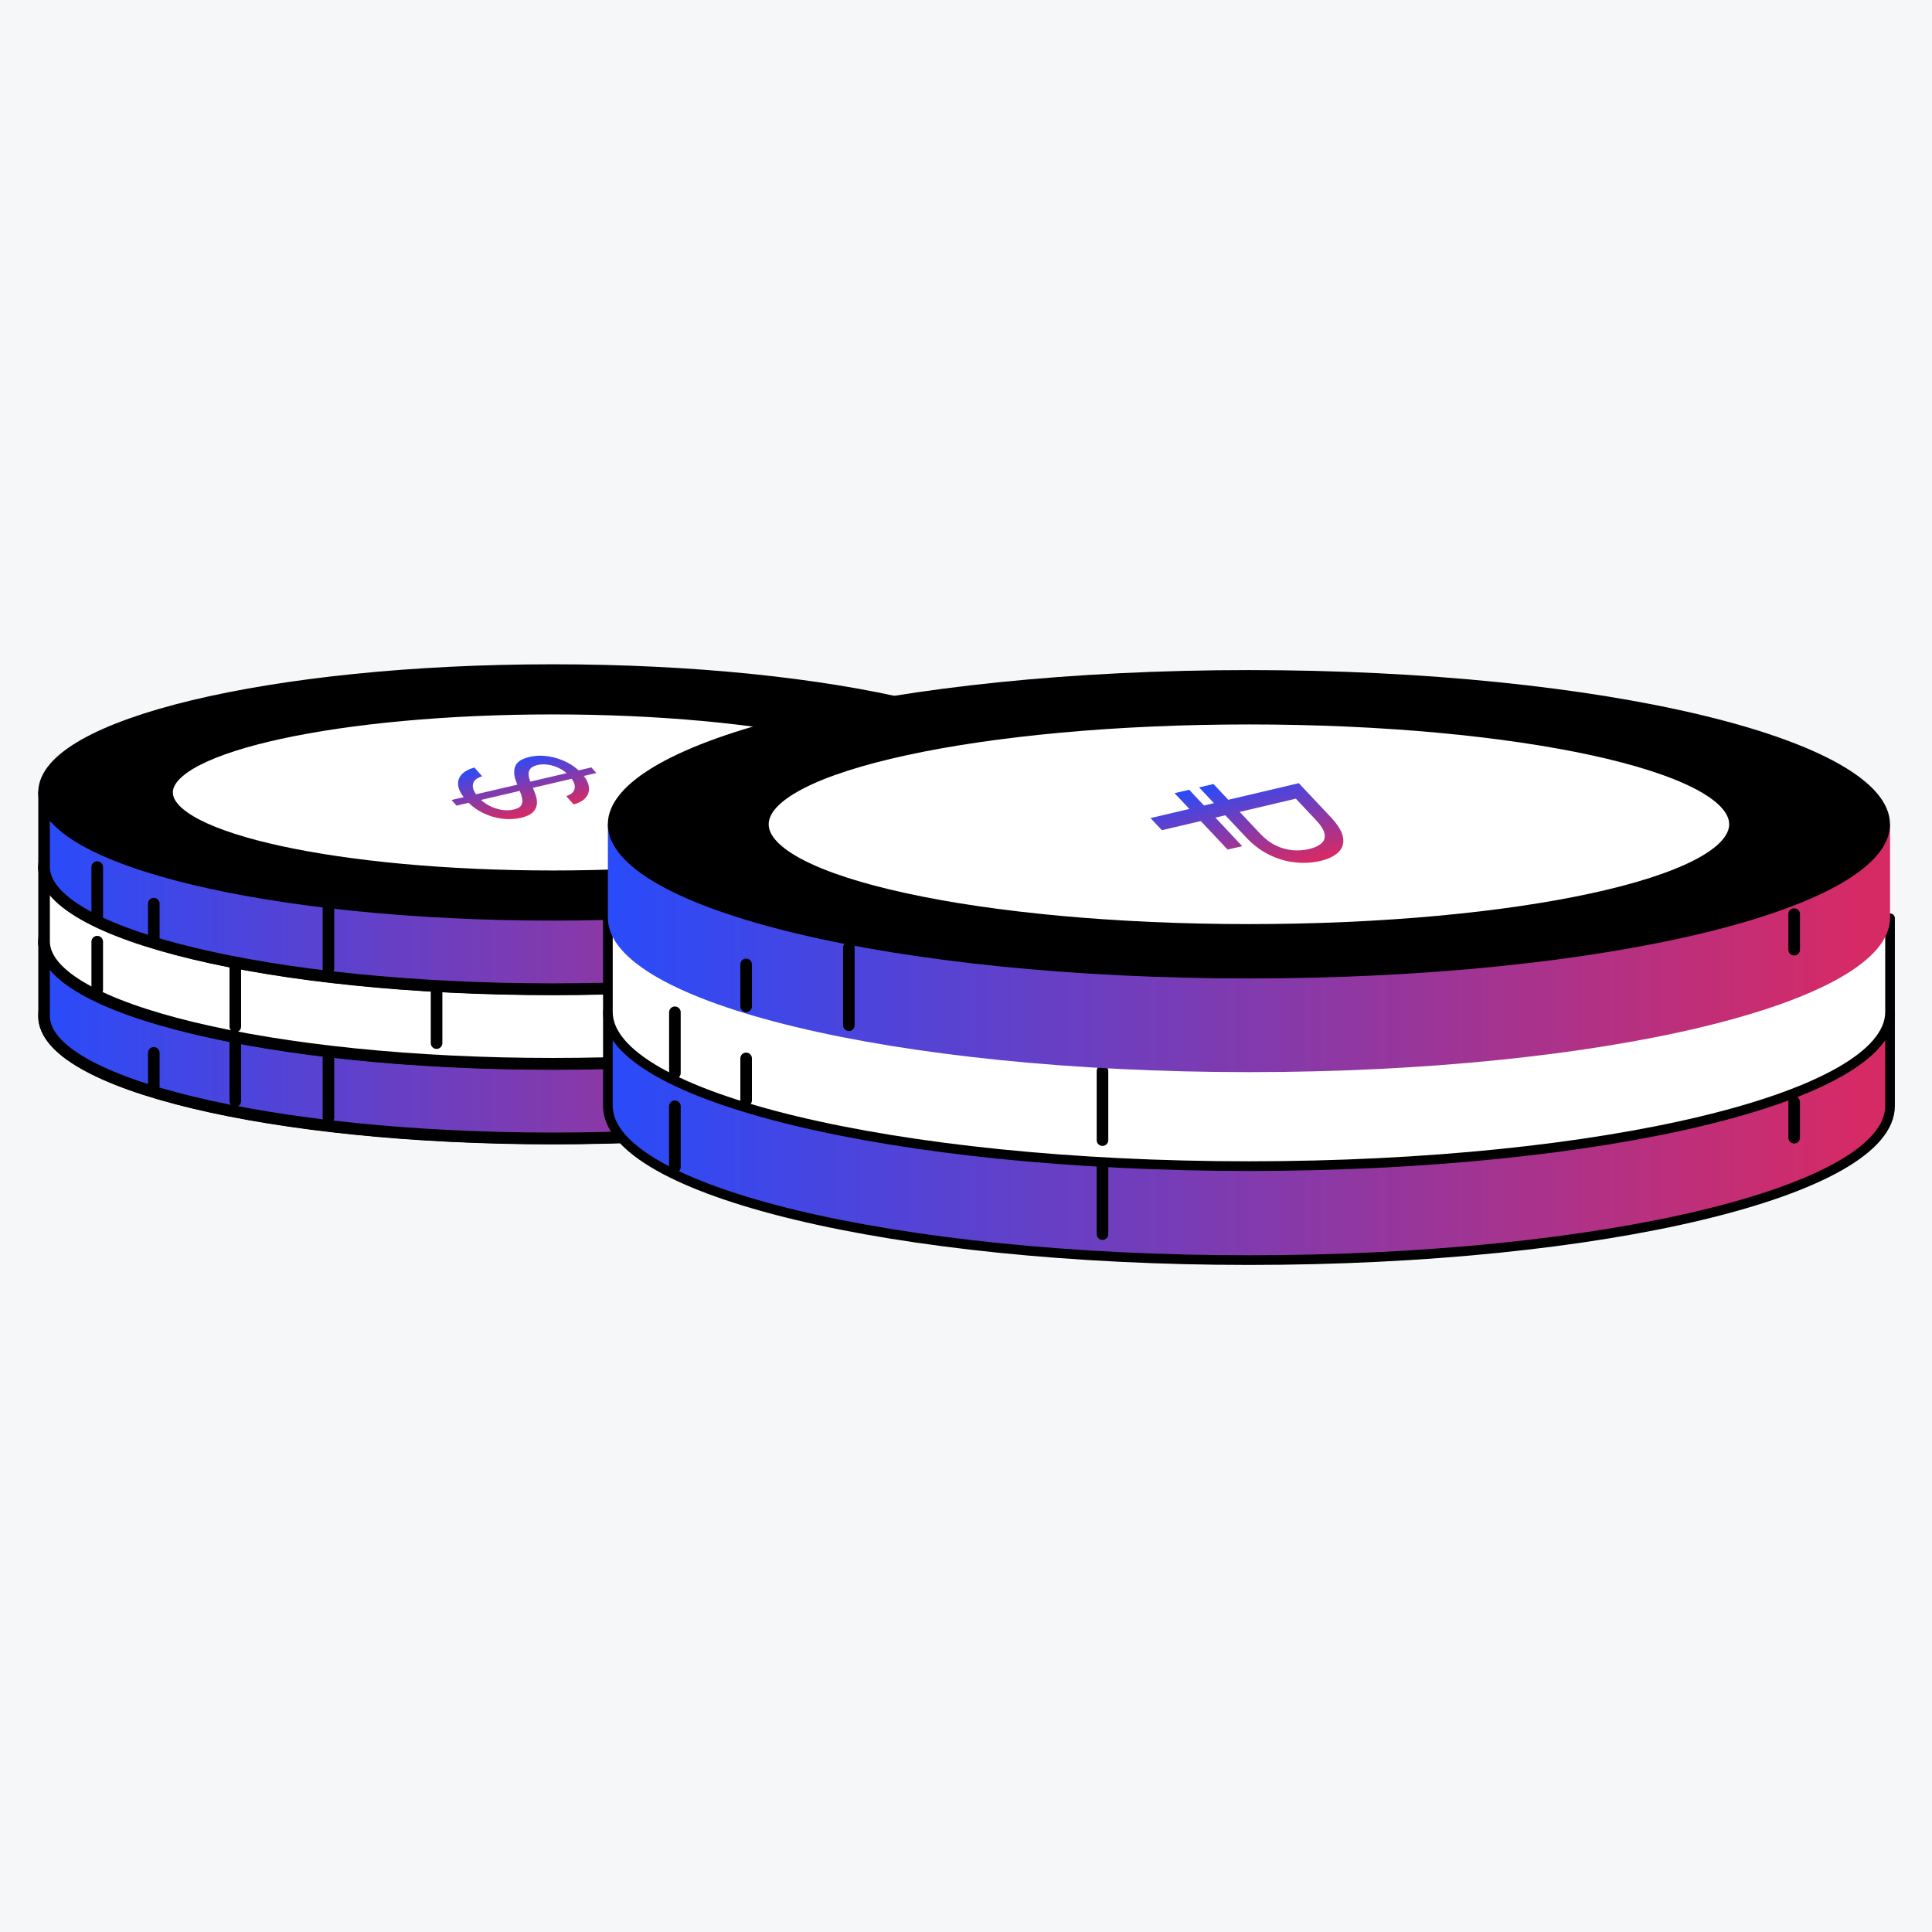<svg width="200" height="200" viewBox="0 0 200 200" fill="none" xmlns="http://www.w3.org/2000/svg">
<rect width="200" height="200" fill="#F6F7F9"/>
<path d="M57.225 117.865C86.313 117.865 109.893 112.194 109.893 105.199C109.893 98.203 86.313 92.532 57.225 92.532C28.137 92.532 4.557 98.203 4.557 105.199C4.557 112.194 28.137 117.865 57.225 117.865Z" fill="white" stroke="black" stroke-width="1.2" stroke-miterlimit="10" stroke-linecap="round" stroke-linejoin="round"/>
<path d="M57.227 113.876C79.281 113.876 97.158 109.991 97.158 105.199C97.158 100.406 79.281 96.521 57.227 96.521C35.174 96.521 17.296 100.406 17.296 105.199C17.296 109.991 35.174 113.876 57.227 113.876Z" fill="white" stroke="black" stroke-width="1.2" stroke-miterlimit="10" stroke-linecap="round" stroke-linejoin="round"/>
<path d="M99.051 97.479C89.425 94.457 74.277 92.507 57.227 92.507C40.178 92.507 25.028 94.457 15.404 97.479H4.562V105.174C4.562 112.17 28.141 117.841 57.23 117.841C86.318 117.841 109.898 112.17 109.898 105.174V97.479H99.051Z" fill="url(#paint0_linear_32_15084)" stroke="black" stroke-width="1.2" stroke-miterlimit="10" stroke-linecap="round" stroke-linejoin="round"/>
<path d="M57.225 110.145C86.313 110.145 109.893 104.474 109.893 97.478C109.893 90.483 86.313 84.811 57.225 84.811C28.137 84.811 4.557 90.483 4.557 97.478C4.557 104.474 28.137 110.145 57.225 110.145Z" fill="white" stroke="black" stroke-width="1.2" stroke-miterlimit="10" stroke-linecap="round" stroke-linejoin="round"/>
<path d="M97.156 97.478C97.156 102.271 79.278 106.156 57.225 106.156C35.172 106.156 17.294 102.271 17.294 97.478C17.294 92.686 35.172 88.801 57.225 88.801C79.278 88.801 97.156 92.686 97.156 97.478Z" fill="white" stroke="black" stroke-width="1.2" stroke-miterlimit="10" stroke-linecap="round" stroke-linejoin="round"/>
<path d="M24.358 107.613V113.986" stroke="black" stroke-width="1.2" stroke-miterlimit="10" stroke-linecap="round" stroke-linejoin="round"/>
<path d="M33.999 109.506V115.705" stroke="black" stroke-width="1.2" stroke-miterlimit="10" stroke-linecap="round" stroke-linejoin="round"/>
<path d="M15.92 112.436V108.991" stroke="black" stroke-width="1.2" stroke-miterlimit="10" stroke-linecap="round" stroke-linejoin="round"/>
<path d="M102.021 104.857V107.785" stroke="black" stroke-width="1.2" stroke-miterlimit="10" stroke-linecap="round" stroke-linejoin="round"/>
<path d="M92.205 113.638V111.057" stroke="black" stroke-width="1.2" stroke-miterlimit="10" stroke-linecap="round" stroke-linejoin="round"/>
<path d="M99.051 89.757C89.425 86.736 74.277 84.786 57.227 84.786C40.178 84.786 25.028 86.736 15.404 89.757H4.562V97.452C4.562 104.448 28.141 110.119 57.23 110.119C86.318 110.119 109.898 104.448 109.898 97.452V89.757H99.051Z" fill="white" stroke="black" stroke-width="1.2" stroke-miterlimit="10" stroke-linecap="round" stroke-linejoin="round"/>
<path d="M109.893 89.755C109.893 96.751 86.314 102.421 57.225 102.421C28.136 102.421 4.557 96.751 4.557 89.755C4.557 82.759 28.136 77.088 57.225 77.088C86.314 77.088 109.893 82.759 109.893 89.755Z" fill="white" stroke="black" stroke-width="1.2" stroke-miterlimit="10" stroke-linecap="round" stroke-linejoin="round"/>
<path d="M97.156 89.754C97.156 94.547 79.278 98.432 57.225 98.432C35.172 98.432 17.294 94.547 17.294 89.754C17.294 84.962 35.172 81.077 57.225 81.077C79.278 81.077 97.156 84.964 97.156 89.754Z" fill="white" stroke="black" stroke-width="1.2" stroke-miterlimit="10" stroke-linecap="round" stroke-linejoin="round"/>
<path d="M10.065 102.473V97.48" stroke="black" stroke-width="1.2" stroke-miterlimit="10" stroke-linecap="round" stroke-linejoin="round"/>
<path d="M24.358 99.891V106.262" stroke="black" stroke-width="1.2" stroke-miterlimit="10" stroke-linecap="round" stroke-linejoin="round"/>
<path d="M45.194 102.3V107.984" stroke="black" stroke-width="1.2" stroke-miterlimit="10" stroke-linecap="round" stroke-linejoin="round"/>
<path d="M102.021 97.135V100.063" stroke="black" stroke-width="1.2" stroke-miterlimit="10" stroke-linecap="round" stroke-linejoin="round"/>
<path d="M92.205 105.917V103.333" stroke="black" stroke-width="1.2" stroke-miterlimit="10" stroke-linecap="round" stroke-linejoin="round"/>
<path d="M99.051 82.034C89.425 79.013 74.277 77.063 57.227 77.063C40.178 77.063 25.028 79.013 15.404 82.034H4.562V89.73C4.562 96.726 28.141 102.397 57.23 102.397C86.318 102.397 109.898 96.726 109.898 89.73V82.034H99.051Z" fill="url(#paint1_linear_32_15084)" stroke="black" stroke-width="1.2" stroke-miterlimit="10" stroke-linecap="round" stroke-linejoin="round"/>
<path d="M57.225 94.701C86.313 94.701 109.893 89.03 109.893 82.034C109.893 75.038 86.313 69.367 57.225 69.367C28.137 69.367 4.557 75.038 4.557 82.034C4.557 89.03 28.137 94.701 57.225 94.701Z" fill="black" stroke="black" stroke-width="1.2" stroke-miterlimit="10" stroke-linecap="round" stroke-linejoin="round"/>
<path d="M97.156 82.034C97.156 86.827 79.278 90.712 57.225 90.712C35.172 90.712 17.294 86.827 17.294 82.034C17.294 77.241 35.172 73.356 57.225 73.356C79.278 73.356 97.156 77.241 97.156 82.034Z" fill="white" stroke="black" stroke-width="1.2" stroke-miterlimit="10" stroke-linecap="round" stroke-linejoin="round"/>
<path d="M10.065 94.752V89.759" stroke="black" stroke-width="1.2" stroke-miterlimit="10" stroke-linecap="round" stroke-linejoin="round"/>
<path d="M33.999 94.064V100.264" stroke="black" stroke-width="1.2" stroke-miterlimit="10" stroke-linecap="round" stroke-linejoin="round"/>
<path d="M15.92 96.992V93.547" stroke="black" stroke-width="1.2" stroke-miterlimit="10" stroke-linecap="round" stroke-linejoin="round"/>
<path d="M102.021 89.412V92.34" stroke="black" stroke-width="1.2" stroke-miterlimit="10" stroke-linecap="round" stroke-linejoin="round"/>
<path d="M92.205 98.196V95.612" stroke="black" stroke-width="1.2" stroke-miterlimit="10" stroke-linecap="round" stroke-linejoin="round"/>
<path d="M129.291 125.451C157.079 125.451 179.606 120.555 179.606 114.516C179.606 108.478 157.079 103.582 129.291 103.582C101.502 103.582 78.976 108.478 78.976 114.516C78.976 120.555 101.502 125.451 129.291 125.451Z" fill="white" stroke="black" stroke-width="1.2" stroke-miterlimit="10" stroke-linecap="round" stroke-linejoin="round"/>
<path d="M181.99 104.789C169.86 100.981 150.773 98.524 129.29 98.524C107.807 98.524 88.717 100.981 76.591 104.789H62.929V114.485C62.929 123.3 92.64 130.446 129.293 130.446C165.946 130.446 195.657 123.3 195.657 114.485V104.789H181.99Z" fill="url(#paint2_linear_32_15084)" stroke="black" stroke-miterlimit="10" stroke-linecap="round" stroke-linejoin="round"/>
<path d="M179.603 104.788C179.603 110.827 157.075 115.722 129.288 115.722C101.5 115.722 78.973 110.827 78.973 104.788C78.973 98.749 101.5 93.853 129.288 93.853C157.075 93.853 179.603 98.749 179.603 104.788Z" fill="white" stroke="black" stroke-width="1.2" stroke-miterlimit="10" stroke-linecap="round" stroke-linejoin="round"/>
<path d="M69.865 120.812V114.519" stroke="black" stroke-width="1.2" stroke-miterlimit="10" stroke-linecap="round" stroke-linejoin="round"/>
<path d="M114.129 120.595V127.754" stroke="black" stroke-width="1.2" stroke-miterlimit="10" stroke-linecap="round" stroke-linejoin="round"/>
<path d="M185.732 114.085V117.775" stroke="black" stroke-width="1.2" stroke-miterlimit="10" stroke-linecap="round" stroke-linejoin="round"/>
<path d="M181.99 95.06C169.86 91.252 150.773 88.795 129.29 88.795C107.807 88.795 88.717 91.252 76.591 95.06H62.929V104.756C62.929 113.571 92.64 120.717 129.293 120.717C165.946 120.717 195.657 113.571 195.657 104.756V95.06H181.99Z" fill="white" stroke="black" stroke-miterlimit="10" stroke-linecap="round" stroke-linejoin="round"/>
<path d="M179.603 95.056C179.603 101.096 157.075 105.991 129.288 105.991C101.5 105.991 78.973 101.096 78.973 95.056C78.973 89.017 101.5 84.122 129.288 84.122C157.075 84.122 179.603 89.02 179.603 95.056Z" fill="white" stroke="black" stroke-width="1.2" stroke-miterlimit="10" stroke-linecap="round" stroke-linejoin="round"/>
<path d="M69.865 111.082V104.791" stroke="black" stroke-width="1.2" stroke-miterlimit="10" stroke-linecap="round" stroke-linejoin="round"/>
<path d="M114.129 110.865V118.027" stroke="black" stroke-width="1.2" stroke-miterlimit="10" stroke-linecap="round" stroke-linejoin="round"/>
<path d="M77.24 113.903V109.565" stroke="black" stroke-width="1.2" stroke-miterlimit="10" stroke-linecap="round" stroke-linejoin="round"/>
<path d="M181.99 85.329C169.86 81.521 150.773 79.064 129.29 79.064C107.807 79.064 88.717 81.521 76.591 85.329H62.929V95.025C62.929 103.84 92.64 110.986 129.293 110.986C165.946 110.986 195.657 103.84 195.657 95.025V85.329H181.99Z" fill="url(#paint3_linear_32_15084)"/>
<path d="M129.287 101.289C165.939 101.289 195.651 94.143 195.651 85.328C195.651 76.513 165.939 69.367 129.287 69.367C92.635 69.367 62.923 76.513 62.923 85.328C62.923 94.143 92.635 101.289 129.287 101.289Z" fill="black"/>
<path d="M179.603 85.328C179.603 91.367 157.075 96.262 129.288 96.262C101.5 96.262 78.973 91.367 78.973 85.328C78.973 79.289 101.5 74.394 129.288 74.394C157.075 74.394 179.603 79.289 179.603 85.328Z" fill="white" stroke="black" stroke-width="1.2" stroke-miterlimit="10" stroke-linecap="round" stroke-linejoin="round"/>
<path d="M159.409 85.151C159.409 88.726 145.884 91.624 129.202 91.624C112.52 91.624 98.995 88.726 98.995 85.151C98.995 81.576 112.52 78.678 129.202 78.678C145.884 78.678 159.409 81.576 159.409 85.151Z" fill="white"/>
<path d="M87.874 98.098V106.128" stroke="black" stroke-width="1.2" stroke-miterlimit="10" stroke-linecap="round" stroke-linejoin="round"/>
<path d="M77.24 104.175V99.835" stroke="black" stroke-width="1.2" stroke-miterlimit="10" stroke-linecap="round" stroke-linejoin="round"/>
<path d="M185.732 94.624V98.314" stroke="black" stroke-width="1.2" stroke-miterlimit="10" stroke-linecap="round" stroke-linejoin="round"/>
<path fill-rule="evenodd" clip-rule="evenodd" d="M125.665 83.142L119.098 84.688L120.278 85.943L126.845 84.397L128.977 86.663C129.735 87.47 130.553 88.085 131.43 88.508C132.312 88.931 133.202 89.187 134.101 89.276C135.003 89.369 135.862 89.319 136.677 89.127C137.493 88.935 138.115 88.636 138.543 88.231C138.97 87.825 139.134 87.317 139.033 86.707C138.94 86.098 138.511 85.388 137.746 84.575L134.453 81.074L127.152 82.793L125.618 81.161L124.13 81.511L125.665 83.142ZM130.426 86.273C130.949 86.829 131.498 87.246 132.072 87.523C132.646 87.8 133.223 87.963 133.803 88.011C134.391 88.063 134.962 88.023 135.516 87.893C136.071 87.762 136.493 87.568 136.785 87.31C137.079 87.055 137.19 86.728 137.118 86.329C137.05 85.929 136.751 85.448 136.221 84.885L134.146 82.679L128.332 84.047L130.426 86.273Z" fill="url(#paint4_linear_32_15084)"/>
<path d="M123.101 81.754L128.593 87.592L127.082 87.948L121.59 82.109L123.101 81.754Z" fill="url(#paint5_linear_32_15084)"/>
<path d="M46.741 82.816L61.22 79.441L61.738 80.024L47.259 83.399L46.741 82.816ZM58.619 82.416C59.154 82.239 59.446 81.963 59.493 81.585C59.54 81.208 59.368 80.799 58.977 80.359C58.691 80.036 58.357 79.773 57.977 79.57C57.598 79.37 57.204 79.236 56.794 79.168C56.385 79.103 55.997 79.114 55.627 79.2C55.318 79.272 55.093 79.38 54.953 79.525C54.818 79.67 54.743 79.834 54.726 80.015C54.713 80.195 54.731 80.377 54.78 80.56C54.833 80.743 54.891 80.908 54.954 81.056L55.294 81.869C55.383 82.077 55.461 82.314 55.528 82.578C55.597 82.846 55.605 83.114 55.553 83.383C55.507 83.654 55.36 83.903 55.111 84.13C54.861 84.357 54.465 84.534 53.922 84.66C53.297 84.806 52.639 84.835 51.951 84.747C51.265 84.661 50.598 84.456 49.951 84.132C49.306 83.81 48.735 83.37 48.238 82.81C47.775 82.289 47.508 81.806 47.437 81.362C47.368 80.921 47.476 80.535 47.761 80.206C48.049 79.878 48.496 79.627 49.105 79.451L49.913 80.361C49.496 80.486 49.217 80.663 49.073 80.891C48.935 81.12 48.907 81.376 48.989 81.657C49.076 81.94 49.248 82.226 49.505 82.515C49.804 82.852 50.159 83.133 50.57 83.361C50.985 83.587 51.419 83.742 51.871 83.826C52.326 83.908 52.765 83.9 53.188 83.802C53.572 83.712 53.825 83.572 53.946 83.38C54.068 83.189 54.106 82.966 54.061 82.71C54.016 82.455 53.937 82.186 53.822 81.903L53.434 80.913C53.189 80.283 53.161 79.746 53.349 79.302C53.537 78.858 54.021 78.545 54.801 78.363C55.45 78.212 56.114 78.19 56.792 78.298C57.476 78.407 58.118 78.618 58.719 78.93C59.325 79.243 59.834 79.632 60.246 80.097C60.663 80.566 60.9 81.014 60.956 81.442C61.016 81.868 60.911 82.242 60.641 82.562C60.372 82.885 59.951 83.121 59.377 83.269L58.619 82.416Z" fill="url(#paint6_linear_32_15084)"/>
<defs>
<linearGradient id="paint0_linear_32_15084" x1="4.562" y1="106.201" x2="107.547" y2="106.201" gradientUnits="userSpaceOnUse">
<stop stop-color="#294BFA"/>
<stop offset="1" stop-color="#D62A65"/>
</linearGradient>
<linearGradient id="paint1_linear_32_15084" x1="4.562" y1="90.757" x2="107.547" y2="90.757" gradientUnits="userSpaceOnUse">
<stop stop-color="#294BFA"/>
<stop offset="1" stop-color="#D62A65"/>
</linearGradient>
<linearGradient id="paint2_linear_32_15084" x1="62.929" y1="115.779" x2="192.694" y2="115.779" gradientUnits="userSpaceOnUse">
<stop stop-color="#294BFA"/>
<stop offset="1" stop-color="#D62A65"/>
</linearGradient>
<linearGradient id="paint3_linear_32_15084" x1="62.929" y1="96.319" x2="192.694" y2="96.319" gradientUnits="userSpaceOnUse">
<stop stop-color="#294BFA"/>
<stop offset="1" stop-color="#D62A65"/>
</linearGradient>
<linearGradient id="paint4_linear_32_15084" x1="124.619" y1="81.396" x2="126.923" y2="91.187" gradientUnits="userSpaceOnUse">
<stop stop-color="#294BFA"/>
<stop offset="1" stop-color="#D62A65"/>
</linearGradient>
<linearGradient id="paint5_linear_32_15084" x1="124.619" y1="81.396" x2="126.923" y2="91.187" gradientUnits="userSpaceOnUse">
<stop stop-color="#294BFA"/>
<stop offset="1" stop-color="#D62A65"/>
</linearGradient>
<linearGradient id="paint6_linear_32_15084" x1="51.323" y1="78.933" x2="52.692" y2="84.806" gradientUnits="userSpaceOnUse">
<stop stop-color="#294BFA"/>
<stop offset="1" stop-color="#D62A65"/>
</linearGradient>
</defs>
</svg>
